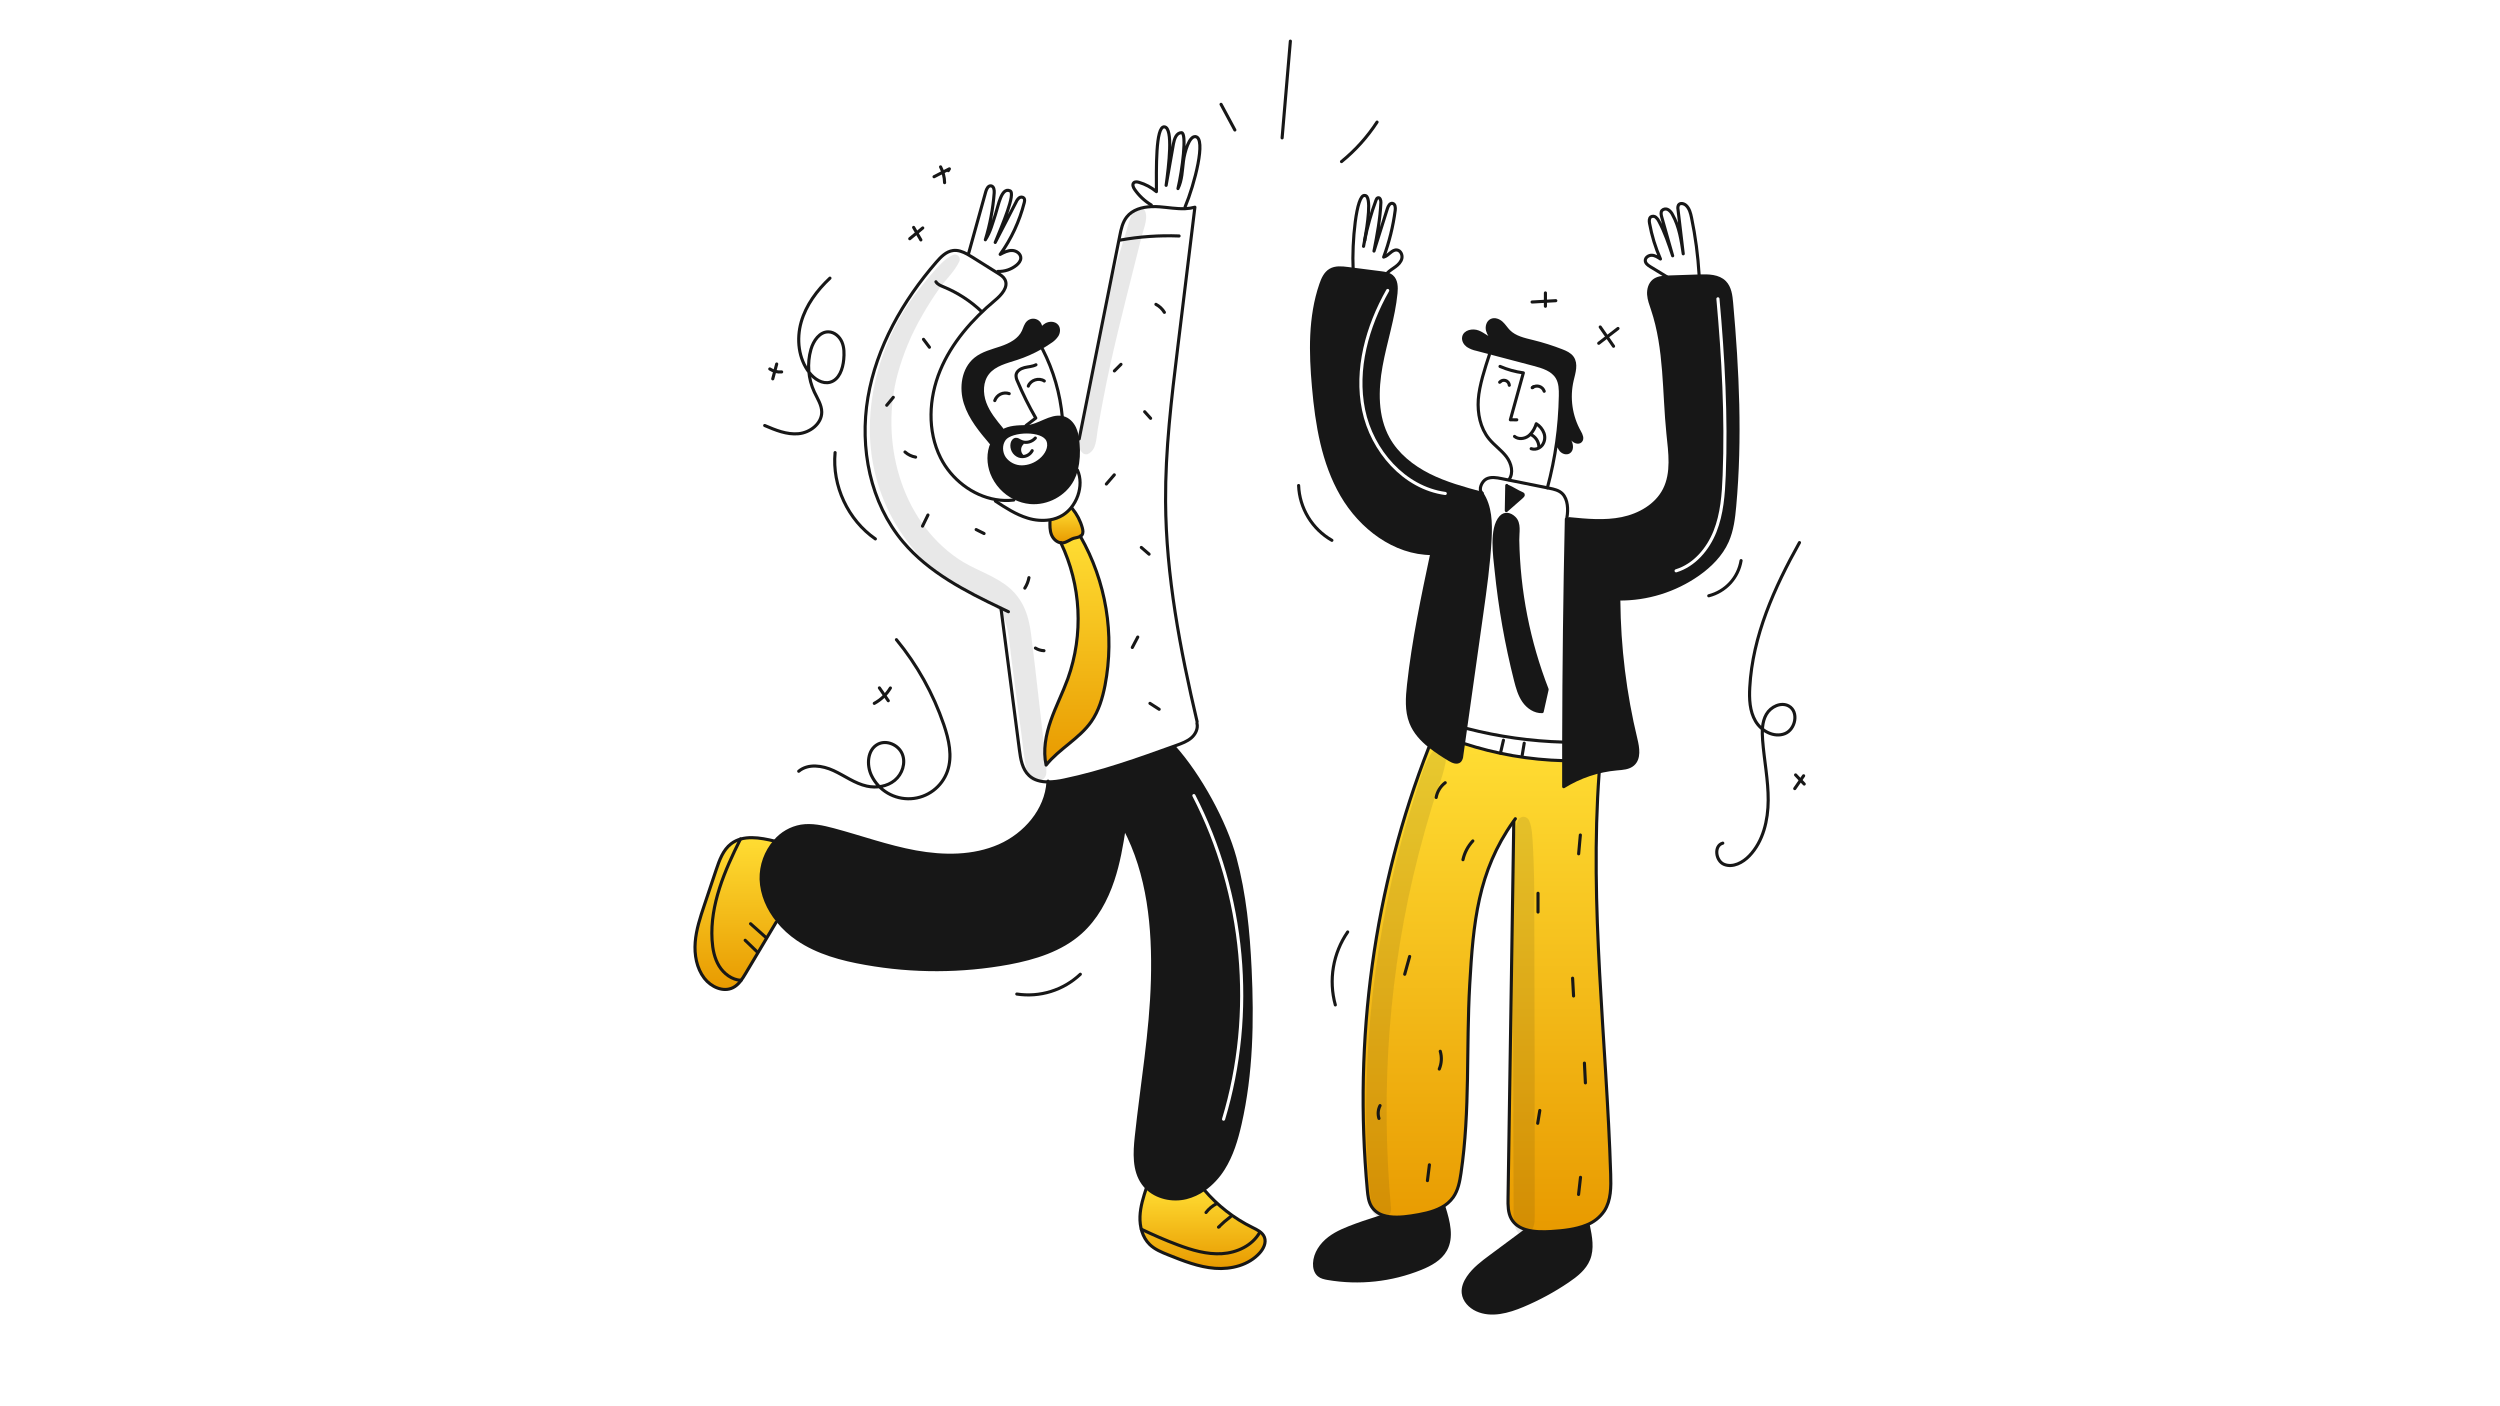 <svg width="2400" height="1350" viewBox="0 0 2400 1350" fill="none" xmlns="http://www.w3.org/2000/svg">
<rect x="0" y="0" width="2400" height="1350" fill="#808080" stroke="none"/>
<g clip-path="url(#clip0_434_2)">
<rect width="2400" height="1350" fill="white"/>
<path d="M1506.35 497.951C1523.26 499.616 1540.48 501.281 1557.11 497.884C1573.75 494.488 1590.06 485.207 1597.77 470.072C1606.03 453.823 1603.1 434.459 1601.25 416.344C1597.15 376.325 1599.18 335.071 1586.38 296.946C1584.84 292.326 1583.05 287.693 1582.72 282.819C1582.38 277.945 1583.76 272.667 1587.52 269.564C1590.97 266.731 1595.66 266.208 1600.19 266.019C1600.66 265.993 1601.13 265.965 1601.58 265.952C1611.44 265.629 1621.31 265.303 1631.18 264.972C1631.26 264.96 1631.34 264.955 1631.42 264.958C1640.02 264.664 1649.73 264.784 1655.77 270.924C1660.76 275.999 1661.69 283.689 1662.32 290.772C1668.12 355.634 1671.19 420.979 1665.29 485.827C1664.24 497.343 1662.85 509.047 1658.16 519.628C1652.37 532.67 1641.88 543.129 1630.23 551.361C1607.92 566.989 1581.29 575.261 1554.05 575.022L1554.04 576.446C1554.41 621.327 1559.91 666.017 1570.45 709.646C1572.46 717.958 1574.1 728.163 1567.67 733.788C1563.6 737.36 1557.72 737.615 1552.34 738.09C1534.17 739.691 1516.64 745.552 1501.16 755.197C1501.15 746.885 1501.15 738.572 1501.16 730.26C1501.15 724.312 1501.15 718.368 1501.17 712.426C1501.32 641.024 1502.17 569.636 1503.73 498.262L1504.29 496.569L1506.35 497.951Z" fill="#171717"/>
<path d="M1609.06 547.984C1626.57 542.649 1639.62 527.248 1646.39 510.244C1653.16 493.24 1654.51 474.61 1655.23 456.317C1657.45 399.803 1654.31 343.199 1649.21 286.87" stroke="white" stroke-width="3" stroke-linecap="round" stroke-linejoin="round"/>
<path d="M1325.81 351.226C1321.56 374.592 1321.15 399.927 1332.59 420.748C1341.22 436.46 1355.94 448.142 1371.96 456.187C1387.93 464.19 1405.29 468.918 1422.52 473.591C1430.9 486.053 1431.24 502.113 1430.47 517.114C1429.22 541.434 1425.81 565.579 1422.41 589.698C1417.26 626.211 1412.11 662.725 1406.96 699.238C1406.27 704.032 1405.6 708.826 1404.93 713.62L1403.24 725.586C1403.18 727.346 1402.54 729.039 1401.43 730.407C1398.91 732.891 1394.71 731.145 1391.68 729.305C1385.04 725.405 1378.64 721.096 1372.54 716.402C1364.74 710.184 1358.07 702.919 1354.45 693.706C1349.96 682.279 1350.89 669.507 1352.23 657.301C1356.89 614.919 1365.71 573.101 1374.57 531.377C1338.67 531.27 1306.23 506.454 1288.19 475.378C1270.08 444.196 1264.17 407.529 1260.98 371.593C1258.04 338.558 1257.24 304.474 1268 273.091C1269.81 267.773 1272.27 262.187 1277.11 259.34C1282.04 256.439 1288.21 257.07 1293.89 257.796L1298.92 258.439C1307.89 259.594 1316.87 260.745 1325.85 261.891C1327.72 262.09 1329.58 262.43 1331.41 262.911C1333.16 263.351 1334.79 264.172 1336.19 265.316C1340.58 269.062 1340.7 275.722 1340.14 281.47C1337.81 305.111 1330.06 327.86 1325.81 351.226Z" fill="#171717"/>
<path d="M1387.44 473.733C1347.96 468.287 1317.06 432.594 1309.04 393.55C1301.01 354.505 1312.57 313.551 1332.18 278.851" stroke="white" stroke-width="3" stroke-linecap="round" stroke-linejoin="round"/>
<path d="M769.051 793.133C779.392 791.482 789.933 793.845 800.059 796.544C826.421 803.567 852.19 812.955 879.021 817.856C905.853 822.756 934.456 822.919 959.42 811.948C984.17 801.07 1004.49 777.582 1006.1 750.658C1011.38 750.573 1016.63 749.943 1021.78 748.778C1057.81 741.243 1092.59 728.821 1127.23 716.32L1127.66 717.514C1151.6 744.372 1176.16 788.863 1185.56 823.59C1194.96 858.318 1198.39 894.387 1200.09 930.324C1202.45 980.092 1201.56 1030.45 1190.48 1079.04C1187.07 1094.06 1182.58 1109.08 1174.35 1122.1C1169.51 1129.86 1163.2 1136.58 1155.76 1141.9C1150.61 1145.53 1144.84 1148.19 1138.73 1149.74C1125.44 1153.02 1110.19 1149.63 1100.67 1140.04C1099.47 1138.84 1098.37 1137.54 1097.38 1136.16C1088.3 1123.52 1089.24 1106.51 1090.91 1091.04C1096.27 1040.99 1105.06 991.193 1106.39 940.874C1107.72 890.555 1102.92 839.123 1079.34 794.659H1079.32C1076.74 811.648 1073.8 828.609 1068.38 844.887C1062.08 863.822 1052.22 881.965 1037.34 895.253C1018.54 912.053 993.378 919.802 968.601 924.475C923.129 932.831 876.525 932.959 831.008 924.851C808.084 920.85 784.986 914.685 765.757 901.593C758.574 896.723 752.141 890.83 746.664 884.101C737.367 872.633 731.221 858.827 730.696 844.177C730.376 830.746 735.095 817.681 743.925 807.556C750.354 799.957 759.245 794.854 769.051 793.133Z" fill="#171717"/>
<path d="M1174.62 1074.4C1205.46 972.362 1195.01 858.486 1146.12 763.763" stroke="white" stroke-width="3" stroke-linecap="round" stroke-linejoin="round"/>
<path d="M1524.83 1176.68C1527.02 1187.38 1529.16 1198.84 1525.02 1208.97C1521.31 1218.03 1513.16 1224.44 1505.04 1229.93C1491.46 1239.12 1477.01 1246.95 1461.89 1253.31C1447.88 1259.2 1431.64 1263.77 1417.8 1257.47C1411.18 1254.45 1405.43 1248.49 1404.72 1241.24C1404.2 1235.92 1406.43 1230.67 1409.44 1226.24C1414.96 1218.1 1423 1212.07 1430.9 1206.2C1442.03 1197.93 1453.17 1189.66 1464.31 1181.38L1464.63 1180.4C1472.22 1182.76 1481.26 1182.76 1489.31 1182.26C1500.53 1181.56 1512.72 1180.3 1522.94 1176.08L1524.83 1176.68Z" fill="#171717"/>
<path d="M1472.55 349.802C1458.46 346.096 1444.38 342.386 1430.29 338.67C1426.12 337.568 1421.93 336.467 1417.75 335.366C1414.63 334.75 1411.65 333.553 1408.97 331.835C1406.42 329.955 1404.55 326.785 1405.14 323.67C1406.19 318.136 1413.8 316.62 1419.05 318.675C1424.3 320.73 1428.53 324.946 1433.9 326.651C1431.49 323.831 1428.99 320.863 1428.06 317.251C1427.14 313.639 1428.29 309.194 1431.65 307.568C1434.86 306.011 1438.79 307.541 1441.44 309.918C1444.08 312.295 1445.95 315.452 1448.45 317.989C1454.49 324.086 1463.46 325.94 1471.79 327.995C1481.12 330.301 1490.29 333.206 1499.25 336.696C1503.06 338.173 1507.02 339.919 1509.4 343.249C1513.75 349.354 1511 357.712 1509.25 365.017C1505.32 381.911 1507.87 399.666 1516.4 414.772C1517.94 417.484 1519.59 421.154 1517.43 423.394C1515.24 425.65 1511.28 423.957 1509.29 421.513C1507.31 419.07 1505.95 415.9 1503.13 414.476C1503.51 418.061 1505.99 421.017 1507.51 424.28C1509.03 427.544 1509.2 432.176 1506.1 434.016C1503.72 435.44 1500.49 434.352 1498.61 432.297C1496.9 430.099 1495.71 427.541 1495.14 424.817L1494.39 424.709C1496.49 409.899 1497.69 394.973 1497.97 380.017C1498.08 373.975 1497.96 367.597 1494.86 362.413C1490.36 354.879 1481.04 352.045 1472.55 349.802Z" fill="#171717"/>
<path d="M1461.23 476.8C1456.19 481.245 1451.13 485.691 1446.07 490.135C1446.22 482.347 1446.36 474.563 1446.5 466.782L1447.4 466.796C1451.95 468.676 1456.49 471.885 1461.05 473.765C1461.53 473.898 1461.96 474.209 1462.23 474.638C1462.58 475.418 1461.88 476.236 1461.23 476.8Z" fill="#171717"/>
<path d="M1436.29 547.289C1434.96 534.344 1430.87 507.257 1440.7 496.473C1444.57 492.244 1449.75 493.398 1453.7 497.213C1459.14 502.449 1456.89 511.178 1457.01 518.376C1457.85 567.498 1467.4 616.081 1485.22 661.865C1483.63 668.956 1482.05 676.046 1480.47 683.136C1473.36 683.405 1466.75 678.835 1462.7 672.984C1458.64 667.133 1456.72 660.093 1454.96 653.19C1446.14 618.397 1439.9 583 1436.29 547.289Z" fill="#171717"/>
<path d="M1312.64 1142.47C1299.33 998.261 1318.85 852.348 1371.68 717.514L1372.54 716.405C1378.64 721.1 1385.04 725.409 1391.68 729.31C1394.7 731.149 1398.91 732.894 1401.43 730.41C1402.54 729.043 1403.18 727.351 1403.24 725.588L1404.93 713.623C1436.02 723.839 1468.44 729.444 1501.16 730.261C1501.15 738.575 1501.15 746.888 1501.16 755.199C1511.63 748.668 1523.08 743.853 1535.07 740.938L1535.23 741.556C1525.71 869.949 1542.24 998.693 1546.27 1127.38C1546.64 1139.44 1546.7 1152.32 1540.16 1162.45C1535.96 1168.65 1529.95 1173.41 1522.95 1176.08C1512.73 1180.29 1500.53 1181.56 1489.32 1182.25C1481.26 1182.76 1472.22 1182.77 1464.64 1180.4C1458.88 1178.62 1453.95 1175.46 1450.93 1170.13C1447.61 1164.26 1447.62 1157.17 1447.74 1150.43C1449.56 1029.96 1451.4 909.485 1453.24 789.005L1452.8 788.695C1418.77 836.556 1414.32 885.896 1410.95 945.117C1407.5 1005.47 1411.41 1066.35 1402.57 1126.15C1401.38 1134.24 1399.83 1142.6 1395.13 1149.3C1392.15 1153.45 1388.24 1156.84 1383.71 1159.2C1375.13 1163.86 1364.56 1165.78 1354.7 1167.29C1345.95 1168.62 1335.82 1169.37 1327.75 1166.65C1323.21 1165.28 1319.31 1162.34 1316.72 1158.37C1313.78 1153.69 1313.15 1147.96 1312.64 1142.47Z" fill="url(#paint0_linear_434_2)"/>
<path d="M1386.41 1159.52C1390.49 1172.73 1394.44 1187.7 1387.75 1199.83C1382.86 1208.71 1373.29 1213.9 1363.89 1217.72C1335.61 1229.12 1304.72 1232.44 1274.67 1227.29C1271.64 1226.75 1268.46 1226.08 1266.09 1224.1C1262.9 1221.45 1261.83 1216.98 1261.99 1212.84C1262.37 1203.2 1268.45 1194.51 1276.12 1188.67C1283.79 1182.83 1292.99 1179.38 1302.02 1176.01C1311.02 1172.65 1318.69 1170.64 1327.69 1167.28L1327.76 1166.65C1335.83 1169.36 1345.96 1168.61 1354.71 1167.28C1364.56 1165.78 1375.14 1163.86 1383.72 1159.2L1386.41 1159.52Z" fill="#171717"/>
<path d="M1213.87 1187.82C1215.81 1193.01 1212.93 1198.8 1209.24 1202.9C1198.78 1214.53 1181.99 1218.75 1166.4 1217.57C1150.81 1216.39 1136.02 1210.51 1121.52 1204.69C1115.15 1202.14 1108.6 1199.48 1103.7 1194.69C1096.68 1187.86 1094 1177.52 1094.38 1167.73C1094.76 1158.25 1097.67 1149.07 1100.65 1140.04C1110.17 1149.63 1125.41 1153.02 1138.71 1149.74C1144.82 1148.19 1150.59 1145.53 1155.74 1141.9L1155.91 1142.14C1168.75 1157.28 1184.57 1169.62 1202.38 1178.38C1206.94 1180.63 1212.07 1183.06 1213.87 1187.82Z" fill="url(#paint1_linear_434_2)"/>
<path d="M1018.45 521.117C1014.51 520.632 1011.05 517.329 1009.5 513.556C1007.72 509.231 1007.85 504.399 1007.99 499.71L1007.89 499.065C1012.32 498.388 1016.57 496.821 1020.39 494.46C1023.35 492.57 1025.99 490.217 1028.2 487.49L1029.36 488.184C1033.88 493.644 1037.19 500.009 1039.05 506.85C1039.66 509.092 1040.03 511.672 1038.68 513.552C1038.27 514.099 1037.75 514.555 1037.16 514.894C1035.39 515.915 1033 516.076 1030.94 516.707C1027.21 517.835 1024.07 520.803 1020.19 521.147C1019.61 521.204 1019.03 521.193 1018.45 521.117Z" fill="url(#paint2_linear_434_2)"/>
<path d="M1025.18 651.39C1032.68 630.299 1035.94 607.937 1034.79 585.583C1033.63 563.229 1028.08 541.323 1018.45 521.117C1019.03 521.196 1019.61 521.21 1020.18 521.157C1024.07 520.807 1027.21 517.839 1030.94 516.717C1032.99 516.085 1035.38 515.925 1037.16 514.903C1061.85 558.245 1070.24 608.98 1060.82 657.963C1058.42 670.183 1054.8 682.416 1047.69 692.637C1036.18 709.194 1016.83 718.722 1004.26 734.481C1001.15 720.301 1003.99 705.433 1008.77 691.724C1013.55 678.014 1020.24 665.048 1025.18 651.39Z" fill="url(#paint3_linear_434_2)"/>
<path d="M974.205 478.183C964.107 473.23 956.227 464.68 952.115 454.211C948.664 445.16 948.395 434.672 952.276 425.89C952.865 424.538 953.558 423.231 954.345 421.982C956.343 418.673 959.101 415.888 962.392 413.857C968.933 409.91 976.829 409.761 985.437 409.574C997.12 409.296 1008.35 398.441 1019.87 400.858C1020.08 400.898 1020.28 400.938 1020.5 400.996C1025.48 402.245 1029.4 406.301 1031.6 410.934C1033.11 414.301 1034.07 417.886 1034.46 421.556C1034.65 422.994 1034.79 424.444 1034.9 425.88C1035.75 434.296 1035.2 442.796 1033.28 451.032C1032.43 454.3 1031.22 457.462 1029.67 460.46C1022.11 474.91 1005.29 483.84 989.046 482.402C983.88 481.922 978.849 480.492 974.205 478.183ZM998.942 441.454C1004.42 436.956 1008.65 429.476 1005.99 422.909C1001.41 411.602 970.835 412.664 964.242 421.522C960.357 426.744 960.634 434.439 964.296 439.812C966.22 442.444 968.744 444.581 971.658 446.044C974.571 447.508 977.792 448.257 981.054 448.231C987.621 448.112 993.942 445.717 998.942 441.454Z" fill="#171717"/>
<path d="M978.123 437.762C975.785 436.827 973.854 435.091 972.675 432.867C971.494 430.642 971.141 428.069 971.678 425.609C972.107 423.85 973.275 422.036 975.063 421.795C976.66 421.58 978.097 422.655 979.521 423.393C980.124 423.714 980.758 423.971 981.415 424.159L981.36 425.609C980.547 426.39 979.898 427.327 979.451 428.363C979.004 429.4 978.769 430.514 978.759 431.643C978.749 432.771 978.964 433.89 979.393 434.935C979.822 435.978 980.454 436.926 981.254 437.722L981.226 438.326C980.167 438.312 979.12 438.122 978.123 437.762Z" fill="#171717"/>
<path d="M998.55 317.251C1000.02 315.006 1001.96 313.108 1004.24 311.691C1007.6 309.783 1012.43 309.865 1014.78 312.926C1016.69 315.411 1016.38 319.063 1014.82 321.776C1013.09 324.394 1010.8 326.596 1008.11 328.222C1005.05 330.342 1001.9 332.316 998.656 334.144C991.516 338.175 983.994 341.491 976.202 344.041C966.13 347.345 954.834 349.843 948.27 358.182C942.039 366.091 941.918 377.506 945.409 386.947C948.9 396.387 955.441 404.351 961.873 412.099L962.384 413.858C959.094 415.888 956.336 418.674 954.336 421.984C953.55 423.232 952.859 424.538 952.268 425.891L951.556 425.581C941.578 413.845 931.372 401.691 926.739 387.009C922.106 372.326 924.402 354.322 936.34 344.6C943.364 338.879 952.537 336.784 961.117 333.857C969.697 330.929 978.575 326.403 982.376 318.178C983.839 315.009 984.578 311.249 987.305 309.047C988.534 308.034 990.064 307.458 991.656 307.411C993.247 307.364 994.81 307.847 996.096 308.784C997.383 309.721 998.323 311.06 998.765 312.59C999.208 314.119 999.13 315.753 998.543 317.233C997.85 318.204 997.188 319.206 996.543 320.201C997.458 319.41 998.151 318.393 998.55 317.251Z" fill="#171717"/>
<path d="M743.925 807.556C735.094 817.681 730.376 830.746 730.696 844.177C731.221 858.827 737.371 872.633 746.663 884.1L745.012 885.457C735.278 901.799 725.536 918.147 715.79 934.5C712.621 939.804 709.183 945.378 703.677 948.143C694.305 952.87 682.526 947.405 676.134 939.093C668.722 929.423 666.452 916.586 667.406 904.433C668.359 892.28 672.262 880.583 676.134 869.034C679.922 857.712 683.715 846.387 687.512 835.058C690.614 825.792 694.119 815.949 701.88 810C713.44 801.164 729.757 804.092 743.925 807.556Z" fill="url(#paint4_linear_434_2)"/>
<path d="M985.069 408.447C988.172 406.083 991.265 403.715 994.349 401.343C987.725 389.894 981.835 378.035 976.717 365.837C975.794 364.042 975.346 362.04 975.414 360.022C975.87 356.248 979.765 353.845 983.461 352.918C987.158 351.991 991.129 351.947 994.513 350.192" stroke="#171717" stroke-width="3" stroke-linecap="round" stroke-linejoin="round"/>
<path d="M968.832 377.91C967.486 377.43 966.057 377.223 964.629 377.298C963.201 377.374 961.802 377.732 960.515 378.351C959.226 378.97 958.073 379.838 957.122 380.905C956.171 381.974 955.441 383.218 954.973 384.57" stroke="#171717" stroke-width="3" stroke-linecap="round" stroke-linejoin="round"/>
<path d="M987.176 370.671C989.283 364.844 997.408 362.238 1002.51 365.757" stroke="#171717" stroke-width="3" stroke-linecap="round" stroke-linejoin="round"/>
<path d="M1000.87 335.272C1011.36 355.713 1017.8 377.981 1019.86 400.859C1019.87 400.894 1019.88 400.931 1019.88 400.967" stroke="#171717" stroke-width="3" stroke-linecap="round" stroke-linejoin="round"/>
<path d="M962.386 413.858C959.097 415.888 956.337 418.673 954.339 421.984C953.552 423.231 952.86 424.538 952.27 425.891C948.385 434.674 948.663 445.162 952.109 454.213C956.223 464.678 964.101 473.23 974.2 478.183C978.839 480.488 983.865 481.918 989.025 482.4C1005.27 483.837 1022.09 474.907 1029.65 460.458C1031.2 457.458 1032.41 454.296 1033.26 451.03C1035.18 442.792 1035.73 434.292 1034.88 425.877C1034.77 424.441 1034.63 422.991 1034.44 421.554C1034.05 417.882 1033.09 414.297 1031.58 410.931C1029.39 406.298 1025.47 402.242 1020.48 400.994C1020.26 400.939 1020.06 400.899 1019.85 400.855C1008.33 398.438 997.092 409.288 985.416 409.571C976.823 409.763 968.927 409.911 962.386 413.858Z" stroke="#171717" stroke-width="3" stroke-linecap="round" stroke-linejoin="round"/>
<path d="M993.913 420.532C992.39 422.263 990.406 423.524 988.191 424.166C985.977 424.809 983.625 424.806 981.412 424.159C980.756 423.972 980.121 423.715 979.518 423.393C978.094 422.655 976.657 421.58 975.06 421.795C973.273 422.037 972.104 423.85 971.676 425.609C971.139 428.071 971.491 430.642 972.672 432.867C973.851 435.093 975.783 436.827 978.121 437.762C979.117 438.122 980.166 438.312 981.223 438.326C983.203 438.369 985.157 437.86 986.863 436.856C988.571 435.853 989.966 434.395 990.893 432.645" stroke="#171717" stroke-width="3" stroke-linecap="round" stroke-linejoin="round"/>
<path d="M981.254 437.722C980.455 436.927 979.822 435.98 979.393 434.935C978.964 433.891 978.749 432.772 978.759 431.644C978.769 430.516 979.005 429.4 979.451 428.364C979.898 427.328 980.548 426.392 981.361 425.609" stroke="#171717" stroke-width="3" stroke-linecap="round" stroke-linejoin="round"/>
<path d="M964.242 421.527C960.357 426.75 960.634 434.445 964.296 439.817C966.22 442.448 968.744 444.585 971.658 446.049C974.571 447.512 977.792 448.263 981.054 448.237C987.621 448.115 993.944 445.718 998.942 441.455C1004.42 436.956 1008.65 429.476 1005.99 422.909C1001.41 411.603 970.835 412.664 964.242 421.527Z" stroke="#171717" stroke-width="3" stroke-linecap="round" stroke-linejoin="round"/>
<path d="M998.55 317.251C999.137 315.771 999.215 314.137 998.772 312.607C998.33 311.078 997.39 309.739 996.104 308.801C994.817 307.865 993.254 307.382 991.663 307.429C990.071 307.476 988.541 308.052 987.312 309.065C984.585 311.267 983.843 315.031 982.383 318.196C978.581 326.414 969.692 330.94 961.124 333.875C952.556 336.809 943.364 338.897 936.347 344.618C924.415 354.34 922.1 372.335 926.746 387.027C931.391 401.719 941.592 413.857 951.563 425.6" stroke="#171717" stroke-width="3" stroke-linecap="round" stroke-linejoin="round"/>
<path d="M998.55 317.251C997.857 318.222 997.195 319.224 996.55 320.219C997.467 319.423 998.156 318.399 998.55 317.251Z" stroke="#171717" stroke-width="3" stroke-linecap="round" stroke-linejoin="round"/>
<path d="M961.876 412.099C955.444 404.351 948.89 396.401 945.412 386.947C941.933 377.492 942.042 366.093 948.273 358.182C954.84 349.843 966.133 347.345 976.205 344.041C983.997 341.489 991.519 338.175 998.659 334.144C1001.9 332.318 1005.05 330.344 1008.11 328.222C1010.8 326.595 1013.09 324.394 1014.83 321.776C1016.39 319.063 1016.69 315.411 1014.79 312.926C1012.44 309.865 1007.6 309.784 1004.24 311.691C1001.96 313.108 1000.02 315.005 998.553 317.251" stroke="#171717" stroke-width="3" stroke-linecap="round" stroke-linejoin="round"/>
<path d="M1036.02 421.338C1049 356.409 1061.98 291.474 1074.95 226.533C1076.22 220.115 1077.63 213.427 1081.69 208.284C1087.18 201.328 1096.21 198.763 1105.3 198.373C1107.89 198.274 1110.48 198.324 1113.06 198.521C1121.28 199.139 1129.63 200.683 1137.78 200.325C1140.93 200.217 1144.06 199.744 1147.1 198.914C1141.64 243.661 1136.17 288.397 1130.69 333.124C1124.67 382.38 1118.65 431.786 1118.95 481.392C1119.38 552.71 1132.92 623.31 1149.21 692.765" stroke="#171717" stroke-width="3" stroke-linecap="round" stroke-linejoin="round"/>
<path d="M973.251 480.019C967.455 480.733 961.586 480.584 955.833 479.576C933.554 475.802 913.237 460.024 902.97 439.518C890.051 413.748 891.555 382.31 902.553 355.667C913.552 329.024 933.217 306.719 955.316 288.214C961.399 283.124 968.382 275.496 964.769 268.432C963.359 265.693 960.633 263.934 958.028 262.309C957.759 262.134 957.473 261.959 957.208 261.798C949.219 256.789 941.234 251.785 933.252 246.784C931.68 245.805 930.069 244.811 928.404 243.911C924.159 241.602 919.635 239.895 914.945 240.514C908.298 241.387 903.208 246.651 898.817 251.713C866.668 288.831 841.421 333.146 833.203 381.572C824.985 429.997 835.339 482.691 866.99 520.252C891.688 549.541 926.749 567.535 961.462 584.094C963.682 585.155 965.882 586.201 968.084 587.249" stroke="#171717" stroke-width="3" stroke-linecap="round" stroke-linejoin="round"/>
<path d="M957.969 260.568C964.415 260.799 970.729 258.696 975.748 254.644C977.911 252.885 979.91 250.522 979.965 247.729C980.045 243.647 975.748 240.571 971.666 240.45C967.584 240.329 963.77 242.29 960.17 244.196C970.883 229.248 978.713 212.431 983.256 194.61C983.632 193.106 983.94 191.347 982.946 190.151C982.35 189.584 981.57 189.25 980.748 189.206C979.927 189.161 979.115 189.411 978.461 189.909C977.177 190.955 976.173 192.303 975.533 193.83C968.82 206.803 962.11 219.771 955.403 232.734C961.848 216.757 975.533 185.229 969.494 183.163C961.308 179.625 958.533 197.062 955.743 205.502C952.953 213.942 950.828 222.758 945.94 230.184C950.414 215.556 953.259 200.48 954.428 185.229C954.643 182.516 954.15 178.917 951.46 178.448C948.769 177.979 947.095 181.268 946.357 183.914C940.807 203.883 935.257 223.856 929.707 243.833" stroke="#171717" stroke-width="3" stroke-linecap="round" stroke-linejoin="round"/>
<path d="M1105.23 196.806C1098.87 192.989 1093.41 187.857 1089.2 181.752C1087.89 179.872 1086.79 177.133 1088.4 175.494C1089.64 174.246 1091.72 174.541 1093.41 175.038C1099.54 176.836 1105.24 179.876 1110.15 183.968C1110.15 162.975 1109.18 120.847 1117.85 121.793C1126.53 122.739 1122.02 159.165 1119.48 177.925C1121.83 164.564 1124.18 151.21 1126.53 137.867C1127.35 133.194 1129.5 127.338 1134.24 127.379C1139.6 127.424 1135.01 163.473 1130.85 181.04C1134.88 172.971 1134.95 163.61 1136.1 154.667C1137.26 145.723 1141.68 130.446 1147.65 131.165C1158.33 132.45 1146.67 177.312 1137.7 198.578" stroke="#171717" stroke-width="3" stroke-linecap="round" stroke-linejoin="round"/>
<path d="M955.578 481.044C965.354 487.463 975.306 493.963 986.492 497.36C993.403 499.535 1000.72 500.118 1007.88 499.065C1012.32 498.388 1016.57 496.821 1020.39 494.46C1023.35 492.57 1025.99 490.217 1028.2 487.491C1031.06 483.958 1033.28 479.954 1034.76 475.659C1037.49 467.789 1037.81 458.833 1034.31 451.259" stroke="#171717" stroke-width="3" stroke-linecap="round" stroke-linejoin="round"/>
<path d="M1007.99 499.71C1007.85 504.397 1007.72 509.231 1009.5 513.556C1011.05 517.329 1014.51 520.632 1018.45 521.116C1019.03 521.196 1019.61 521.209 1020.19 521.157C1024.07 520.807 1027.21 517.839 1030.94 516.717C1033 516.085 1035.38 515.924 1037.16 514.903C1037.75 514.565 1038.27 514.107 1038.68 513.561C1040.03 511.681 1039.66 509.102 1039.05 506.86C1037.19 500.018 1033.88 493.654 1029.36 488.194" stroke="#171717" stroke-width="3" stroke-linecap="round" stroke-linejoin="round"/>
<path d="M961.057 584.944C966.912 629.891 972.768 674.846 978.623 719.809C979.777 728.713 981.308 738.382 987.889 744.519C992.803 749.084 999.29 750.616 1006.1 750.656C1011.37 750.573 1016.63 749.943 1021.78 748.776C1057.81 741.242 1092.59 728.82 1127.23 716.318C1128.03 716.023 1128.82 715.741 1129.63 715.446C1134.58 713.659 1139.68 711.792 1143.68 708.342C1147.68 704.891 1150.36 699.424 1149.08 694.308" stroke="#171717" stroke-width="3" stroke-linecap="round" stroke-linejoin="round"/>
<path d="M1006.14 749.888L1006.1 750.654C1004.49 777.578 984.169 801.066 959.419 811.944C934.455 822.915 905.851 822.754 879.02 817.852C852.188 812.95 826.418 803.56 800.057 796.54C789.929 793.841 779.391 791.478 769.049 793.129C759.245 794.85 750.354 799.954 743.925 807.552C735.095 817.678 730.376 830.741 730.696 844.172C731.221 858.823 737.371 872.629 746.664 884.096C752.134 890.827 758.559 896.723 765.733 901.596C784.963 914.688 808.06 920.853 830.985 924.854C876.502 932.961 923.105 932.834 968.578 924.478C993.354 919.805 1018.52 912.056 1037.32 895.256C1052.2 881.962 1062.06 863.819 1068.35 844.89C1073.78 828.614 1076.72 811.654 1079.3 794.662C1079.73 791.909 1080.13 789.157 1080.55 786.404" stroke="#171717" stroke-width="3" stroke-linecap="round" stroke-linejoin="round"/>
<path d="M1079.31 794.664C1102.9 839.127 1107.7 890.561 1106.37 940.878C1105.04 991.196 1096.24 1040.99 1090.89 1091.04C1089.22 1106.51 1088.28 1123.53 1097.36 1136.16C1098.34 1137.55 1099.45 1138.85 1100.65 1140.05C1110.17 1149.64 1125.41 1153.02 1138.71 1149.74C1144.81 1148.19 1150.59 1145.54 1155.73 1141.9C1163.17 1136.59 1169.49 1129.86 1174.33 1122.11C1182.56 1109.08 1187.04 1094.07 1190.45 1079.04C1201.53 1030.45 1202.43 980.096 1200.07 930.328C1198.36 894.392 1194.94 858.316 1185.54 823.594C1176.14 788.872 1151.58 744.376 1127.63 717.519" stroke="#171717" stroke-width="3" stroke-linecap="round" stroke-linejoin="round"/>
<path d="M744.421 807.677L743.925 807.556C729.757 804.088 713.44 801.164 701.883 810C694.122 815.949 690.617 825.792 687.514 835.058C683.714 846.377 679.922 857.703 676.137 869.034C672.271 880.583 668.368 892.28 667.409 904.433C666.45 916.586 668.725 929.423 676.137 939.093C682.529 947.405 694.313 952.871 703.68 948.143C709.186 945.378 712.624 939.804 715.793 934.5C725.531 918.144 735.271 901.797 745.015 885.457" stroke="#171717" stroke-width="3" stroke-linecap="round" stroke-linejoin="round"/>
<path d="M1100.93 1139.21C1100.84 1139.49 1100.75 1139.77 1100.66 1140.04C1097.68 1149.06 1094.76 1158.25 1094.39 1167.73C1094.01 1177.52 1096.68 1187.86 1103.7 1194.69C1108.61 1199.48 1115.16 1202.14 1121.53 1204.69C1136.03 1210.51 1150.83 1216.37 1166.4 1217.57C1181.98 1218.77 1198.78 1214.53 1209.24 1202.9C1212.94 1198.8 1215.82 1193.01 1213.88 1187.82C1212.07 1183.07 1206.95 1180.63 1202.38 1178.39C1184.57 1169.62 1168.75 1157.28 1155.91 1142.13" stroke="#171717" stroke-width="3" stroke-linecap="round" stroke-linejoin="round"/>
<path d="M1440.02 351.764C1447.17 354.837 1454.7 356.92 1462.41 357.953C1458.25 372.967 1454.1 387.982 1449.95 402.994C1452.01 403.008 1454.05 403.008 1456.1 403.022" stroke="#171717" stroke-width="3" stroke-linecap="round" stroke-linejoin="round"/>
<path d="M1448.93 369.839C1448.84 368.804 1448.45 367.817 1447.8 367.005C1447.15 366.195 1446.27 365.596 1445.28 365.286C1444.28 364.977 1443.22 364.97 1442.22 365.267C1441.23 365.562 1440.34 366.149 1439.68 366.951C1440.1 366.656 1440.51 366.346 1440.94 366.038" stroke="#171717" stroke-width="3" stroke-linecap="round" stroke-linejoin="round"/>
<path d="M1471.43 371.854C1471.69 371.651 1471.96 371.464 1472.22 371.262" stroke="#171717" stroke-width="3" stroke-linecap="round" stroke-linejoin="round"/>
<path d="M1482.44 375.6C1482.08 374.531 1481.48 373.559 1480.69 372.759C1479.89 371.96 1478.93 371.357 1477.86 370.993C1476.8 370.631 1475.66 370.52 1474.54 370.668C1473.43 370.818 1472.36 371.223 1471.43 371.853C1471.25 371.974 1471.08 372.095 1470.92 372.229" stroke="#171717" stroke-width="3" stroke-linecap="round" stroke-linejoin="round"/>
<path d="M1453.95 418.969C1457.61 422.021 1463.34 421.412 1467.19 418.619C1467.91 418.1 1468.57 417.522 1469.18 416.888C1471.79 413.992 1473.71 410.544 1474.81 406.803C1478.26 408.897 1480.89 412.11 1482.26 415.908C1482.92 417.801 1483.12 419.825 1482.83 421.81C1482.54 423.795 1481.78 425.68 1480.61 427.309C1479.79 428.366 1478.78 429.252 1477.62 429.915C1476.47 430.591 1475.19 431.015 1473.86 431.158C1472.54 431.302 1471.2 431.162 1469.93 430.747" stroke="#171717" stroke-width="3" stroke-linecap="round" stroke-linejoin="round"/>
<path d="M1477.37 429.074C1477.29 426.503 1476.49 424.007 1475.06 421.87C1473.63 419.733 1471.62 418.042 1469.27 416.987" stroke="#171717" stroke-width="3" stroke-linecap="round" stroke-linejoin="round"/>
<path d="M1448.56 460.483C1453.36 454.131 1450.95 444.732 1446.13 438.406C1441.3 432.081 1434.52 427.489 1429.49 421.325C1421.02 410.971 1418.27 396.884 1419.16 383.55C1420.05 370.216 1425.61 353.321 1429.78 340.617" stroke="#171717" stroke-width="3" stroke-linecap="round" stroke-linejoin="round"/>
<path d="M1485.49 468.3C1493.21 439.487 1497.4 409.842 1497.97 380.017C1498.08 373.975 1497.96 367.597 1494.86 362.413C1490.36 354.879 1481.04 352.045 1472.55 349.802C1458.46 346.096 1444.38 342.386 1430.29 338.67C1426.12 337.568 1421.93 336.467 1417.75 335.366C1414.63 334.75 1411.65 333.553 1408.97 331.835C1406.42 329.955 1404.55 326.785 1405.14 323.67C1406.19 318.136 1413.8 316.62 1419.05 318.675C1424.3 320.73 1428.53 324.946 1433.9 326.651C1431.49 323.831 1428.99 320.863 1428.06 317.251C1427.14 313.639 1428.29 309.194 1431.65 307.568C1434.86 306.011 1438.79 307.541 1441.44 309.918C1444.08 312.295 1445.95 315.452 1448.45 317.989C1454.49 324.086 1463.46 325.94 1471.79 327.995C1481.12 330.301 1490.29 333.206 1499.25 336.696C1503.06 338.173 1507.02 339.919 1509.4 343.249C1513.75 349.354 1511 357.712 1509.25 365.017C1505.32 381.911 1507.87 399.666 1516.4 414.772C1517.94 417.484 1519.59 421.154 1517.43 423.394C1515.24 425.65 1511.28 423.957 1509.29 421.513C1507.31 419.07 1505.95 415.9 1503.13 414.476C1503.51 418.061 1505.99 421.017 1507.51 424.28C1509.03 427.544 1509.2 432.176 1506.1 434.016C1503.72 435.44 1500.49 434.352 1498.61 432.297C1496.9 430.099 1495.71 427.541 1495.14 424.817" stroke="#171717" stroke-width="3" stroke-linecap="round" stroke-linejoin="round"/>
<path d="M1422.75 473.645L1422.6 473.604C1422.57 473.592 1422.55 473.588 1422.52 473.59C1405.29 468.917 1387.92 464.19 1371.96 456.187C1355.94 448.14 1341.22 436.46 1332.58 420.748C1321.14 399.935 1321.56 374.592 1325.8 351.225C1330.05 327.859 1337.81 305.11 1340.13 281.476C1340.69 275.729 1340.57 269.067 1336.18 265.321C1334.78 264.178 1333.15 263.356 1331.4 262.917C1329.58 262.435 1327.72 262.095 1325.84 261.897C1316.87 260.755 1307.89 259.605 1298.92 258.445L1293.88 257.801C1288.2 257.075 1282.04 256.444 1277.11 259.345C1272.26 262.192 1269.8 267.778 1267.99 273.097C1257.23 304.479 1258.04 338.563 1260.98 371.598C1264.16 407.52 1270.07 444.195 1288.19 475.383C1306.22 506.463 1338.67 531.276 1374.56 531.383H1374.97" stroke="#171717" stroke-width="3" stroke-linecap="round" stroke-linejoin="round"/>
<path d="M1506.36 497.951C1523.26 499.616 1540.48 501.281 1557.12 497.884C1573.76 494.488 1590.06 485.207 1597.77 470.072C1606.03 453.823 1603.1 434.459 1601.25 416.344C1597.15 376.325 1599.18 335.071 1586.38 296.946C1584.84 292.326 1583.05 287.693 1582.72 282.819C1582.38 277.945 1583.77 272.667 1587.53 269.564C1590.98 266.731 1595.66 266.208 1600.19 266.019C1600.66 265.993 1601.13 265.965 1601.59 265.952C1611.44 265.629 1621.31 265.303 1631.18 264.972C1631.26 264.96 1631.34 264.955 1631.43 264.958C1640.03 264.664 1649.73 264.784 1655.77 270.924C1660.77 275.999 1661.69 283.689 1662.32 290.772C1668.13 355.634 1671.19 420.979 1665.29 485.827C1664.25 497.343 1662.85 509.047 1658.16 519.628C1652.37 532.67 1641.89 543.129 1630.23 551.361C1607.92 566.989 1581.29 575.261 1554.06 575.022C1551.56 574.996 1549.07 574.897 1546.6 574.727" stroke="#171717" stroke-width="3" stroke-linecap="round" stroke-linejoin="round"/>
<path d="M1374.86 529.969C1374.77 530.438 1374.66 530.908 1374.56 531.378C1365.71 573.102 1356.89 614.92 1352.22 657.302C1350.88 669.512 1349.95 682.277 1354.44 693.708C1358.07 702.921 1364.73 710.185 1372.53 716.403C1378.64 721.098 1385.04 725.408 1391.68 729.307C1394.7 731.147 1398.91 732.892 1401.43 730.408C1402.54 729.042 1403.17 727.347 1403.23 725.587L1404.93 713.621C1405.6 708.827 1406.27 704.033 1406.95 699.239C1412.11 662.726 1417.26 626.213 1422.41 589.699C1425.81 565.58 1429.22 541.435 1430.47 517.115C1431.23 502.115 1430.9 486.054 1422.52 473.592" stroke="#171717" stroke-width="3" stroke-linecap="round" stroke-linejoin="round"/>
<path d="M1503.72 498.26C1502.18 569.635 1501.33 641.023 1501.17 712.425C1501.16 718.375 1501.15 724.319 1501.16 730.259C1501.14 738.571 1501.14 746.884 1501.16 755.196C1516.63 745.55 1534.17 739.688 1552.33 738.088C1557.72 737.618 1563.6 737.363 1567.67 733.787C1574.1 728.159 1572.46 717.954 1570.45 709.644C1559.91 666.016 1554.41 621.325 1554.04 576.444" stroke="#171717" stroke-width="3" stroke-linecap="round" stroke-linejoin="round"/>
<path d="M1422.7 473.228C1418.93 470.072 1422.56 461.974 1426.96 459.77C1431.37 457.565 1436.62 458.495 1441.45 459.474C1443.79 459.944 1446.14 460.415 1448.47 460.884C1460.82 463.356 1473.15 465.836 1485.49 468.324C1486.06 468.444 1486.64 468.552 1487.22 468.673C1491.81 469.586 1496.7 470.674 1499.97 474.032C1505.17 479.336 1505.57 489.246 1504.29 496.565" stroke="#171717" stroke-width="3" stroke-linecap="round" stroke-linejoin="round"/>
<path d="M1371.68 717.514C1318.85 852.354 1299.33 998.261 1312.64 1142.47C1313.15 1147.97 1313.78 1153.69 1316.72 1158.36C1319.31 1162.33 1323.21 1165.27 1327.75 1166.65C1335.82 1169.36 1345.95 1168.61 1354.7 1167.28C1364.55 1165.77 1375.13 1163.85 1383.71 1159.19C1388.24 1156.83 1392.15 1153.44 1395.12 1149.3C1399.82 1142.6 1401.37 1134.23 1402.56 1126.14C1411.4 1066.34 1407.49 1005.46 1410.94 945.109C1414.31 885.888 1418.76 836.549 1452.79 788.688C1453.42 787.789 1454.08 786.876 1454.73 785.975" stroke="#171717" stroke-width="3" stroke-linecap="round" stroke-linejoin="round"/>
<path d="M1453.23 788.997C1451.39 909.468 1449.55 1029.94 1447.72 1150.42C1447.62 1157.17 1447.6 1164.26 1450.92 1170.13C1453.94 1175.46 1458.86 1178.61 1464.63 1180.39C1472.21 1182.75 1481.25 1182.75 1489.31 1182.25C1500.52 1181.55 1512.71 1180.29 1522.94 1176.07C1529.94 1173.41 1535.95 1168.65 1540.15 1162.44C1546.69 1152.31 1546.64 1139.43 1546.26 1127.38C1542.23 998.686 1525.7 869.942 1535.22 741.549" stroke="#171717" stroke-width="3" stroke-linecap="round" stroke-linejoin="round"/>
<path d="M1408.66 699.48C1438.79 707.219 1469.69 711.562 1500.79 712.425" stroke="#171717" stroke-width="3" stroke-linecap="round" stroke-linejoin="round"/>
<path d="M1404.82 713.593C1404.85 713.609 1404.89 713.617 1404.92 713.62C1436.02 723.836 1468.44 729.441 1501.16 730.259C1501.25 730.27 1501.35 730.275 1501.45 730.272" stroke="#171717" stroke-width="3" stroke-linecap="round" stroke-linejoin="round"/>
<path d="M1446.52 466.058C1446.52 466.299 1446.5 466.54 1446.5 466.782C1446.36 474.557 1446.21 482.341 1446.08 490.135C1451.13 485.695 1456.18 481.249 1461.24 476.8C1461.88 476.236 1462.58 475.412 1462.23 474.638C1461.96 474.209 1461.54 473.898 1461.05 473.765C1456.5 471.885 1451.96 468.676 1447.41 466.796" stroke="#171717" stroke-width="3" stroke-linecap="round" stroke-linejoin="round"/>
<path d="M1436.29 547.289C1439.9 583 1446.14 618.397 1454.96 653.19C1456.72 660.093 1458.65 667.116 1462.7 672.984C1466.74 678.852 1473.36 683.405 1480.47 683.136C1482.06 676.046 1483.64 668.956 1485.22 661.865C1467.4 616.081 1457.85 567.498 1457.01 518.376C1456.89 511.178 1459.14 502.449 1453.7 497.213C1449.75 493.398 1444.57 492.244 1440.7 496.473C1430.87 507.257 1434.96 534.344 1436.29 547.289Z" stroke="#171717" stroke-width="3" stroke-linecap="round" stroke-linejoin="round"/>
<path d="M1327.68 1167.28C1318.68 1170.63 1311.02 1172.65 1302.01 1176.01C1292.98 1179.38 1283.79 1182.83 1276.11 1188.67C1268.43 1194.51 1262.36 1203.2 1261.98 1212.84C1261.82 1216.98 1262.89 1221.44 1266.08 1224.1C1268.45 1226.08 1271.63 1226.75 1274.66 1227.29C1304.71 1232.44 1335.6 1229.12 1363.87 1217.71C1373.28 1213.9 1382.85 1208.7 1387.74 1199.83C1394.43 1187.7 1390.48 1172.73 1386.4 1159.51" stroke="#171717" stroke-width="3" stroke-linecap="round" stroke-linejoin="round"/>
<path d="M1464.31 1181.38C1453.18 1189.65 1442.04 1197.92 1430.9 1206.19C1423 1212.06 1414.96 1218.09 1409.44 1226.23C1406.43 1230.66 1404.2 1235.91 1404.72 1241.23C1405.43 1248.48 1411.18 1254.44 1417.8 1257.46C1431.65 1263.76 1447.88 1259.2 1461.89 1253.3C1477.01 1246.95 1491.46 1239.11 1505.04 1229.92C1513.17 1224.43 1521.32 1218.02 1525.02 1208.96C1529.16 1198.83 1527.02 1187.38 1524.83 1176.68" stroke="#171717" stroke-width="3" stroke-linecap="round" stroke-linejoin="round"/>
<path d="M1310.05 230.863C1312.7 216.433 1317.2 187.688 1310.23 187.688C1301.94 185.869 1297.73 233.907 1299 257.815" stroke="#171717" stroke-width="3" stroke-linecap="round" stroke-linejoin="round"/>
<path d="M1309.93 231.494C1309.59 233.159 1309.29 234.824 1308.99 236.489C1309.31 234.838 1309.62 233.171 1309.93 231.494Z" stroke="#171717" stroke-width="3" stroke-linecap="round" stroke-linejoin="round"/>
<path d="M1309.93 231.494C1309.97 231.279 1310.01 231.064 1310.05 230.863" stroke="#171717" stroke-width="3" stroke-linecap="round" stroke-linejoin="round"/>
<path d="M1331.57 262.353C1333.9 259.816 1336.96 258.096 1339.71 256.042C1342.47 253.987 1345.08 251.355 1345.8 247.994C1346.51 244.634 1344.6 240.54 1341.2 240.016C1336.27 239.251 1333.15 245.59 1328.31 246.798C1333.69 232.29 1337.41 217.221 1339.4 201.878C1339.75 199.273 1339.42 195.741 1336.83 195.244C1334.31 194.761 1332.68 197.769 1331.91 200.213C1327.61 213.816 1323.32 227.42 1319.03 241.023C1322.03 225.567 1325.02 210.029 1325.65 194.291C1325.73 192.264 1324.82 189.389 1322.85 189.886C1321.8 190.141 1321.27 191.283 1320.91 192.29C1316.29 204.843 1312.66 217.741 1310.05 230.863" stroke="#171717" stroke-width="3" stroke-linecap="round" stroke-linejoin="round"/>
<path d="M1631.14 263.911C1630.07 245.463 1627.65 227.118 1623.88 209.026C1622.98 204.725 1621.87 200.177 1618.65 197.196C1616.63 195.316 1612.96 194.484 1611.41 196.766C1610.73 198.077 1610.55 199.587 1610.88 201.023C1612.56 215.231 1614.24 229.439 1615.91 243.647C1614.03 230.768 1612.04 217.581 1605.71 206.207C1604.78 204.221 1603.32 202.53 1601.5 201.319C1600.57 200.737 1599.47 200.492 1598.38 200.623C1597.29 200.757 1596.28 201.258 1595.52 202.044C1594.13 203.802 1594.68 206.327 1595.28 208.477C1598.77 220.845 1602.26 233.209 1605.75 245.567C1602.01 234.34 1598.23 223.033 1592.66 212.573C1591.95 211.021 1590.91 209.648 1589.61 208.549C1588.95 208.009 1588.13 207.689 1587.28 207.629C1586.43 207.568 1585.58 207.772 1584.84 208.213C1583.03 209.528 1583.18 212.255 1583.58 214.457C1585.69 226.226 1589.2 237.699 1594.04 248.632C1591.49 246.927 1588.78 245.155 1585.72 245.047C1582.65 244.939 1579.3 247.267 1579.48 250.311C1579.64 252.957 1582.17 254.743 1584.43 256.126C1589.68 259.309 1594.92 262.5 1600.16 265.7" stroke="#171717" stroke-width="3" stroke-linecap="round" stroke-linejoin="round"/>
<path d="M1018.37 520.95L1018.45 521.112C1028.08 541.319 1033.64 563.224 1034.79 585.578C1035.94 607.932 1032.68 630.295 1025.18 651.386C1020.24 665.043 1013.55 678.016 1008.77 691.714C1003.99 705.411 1001.16 720.296 1004.26 734.471C1016.83 718.706 1036.18 709.184 1047.69 692.627C1054.81 682.406 1058.42 670.173 1060.82 657.953C1070.24 608.97 1061.85 558.235 1037.16 514.894C1037.12 514.827 1037.08 514.747 1037.04 514.68" stroke="#171717" stroke-width="3" stroke-linecap="round" stroke-linejoin="round"/>
<path d="M1727.5 520.883C1703.39 564.017 1682.47 610.503 1679.78 659.841C1679.17 670.957 1679.65 682.682 1685.28 692.285C1690.91 701.888 1703.14 708.416 1713.48 704.304C1723.83 700.191 1726.99 683.256 1717.28 677.812C1709.84 673.65 1699.9 678.399 1695.66 685.799C1691.43 693.198 1691.48 702.235 1692.13 710.736C1693.61 729.925 1697.56 748.947 1697.47 768.191C1697.39 787.436 1692.7 807.645 1679.4 821.559C1673.16 828.08 1663.7 833.139 1655.29 829.864C1646.88 826.59 1645.15 811.753 1653.87 809.426" stroke="#171717" stroke-width="3" stroke-linecap="round" stroke-linejoin="round"/>
<path d="M1640.42 571.96C1648.31 569.958 1655.45 565.697 1660.96 559.697C1666.47 553.698 1670.11 546.222 1671.43 538.184" stroke="#171717" stroke-width="3" stroke-linecap="round" stroke-linejoin="round"/>
<path d="M1281.91 964.729C1278.65 952.895 1278.02 940.491 1280.07 928.388C1282.12 916.286 1286.8 904.78 1293.78 894.681" stroke="#171717" stroke-width="3" stroke-linecap="round" stroke-linejoin="round"/>
<path d="M1278.61 518.709C1269.26 513.362 1261.43 505.728 1255.84 496.523C1250.26 487.32 1247.1 476.847 1246.67 466.09" stroke="#171717" stroke-width="3" stroke-linecap="round" stroke-linejoin="round"/>
<path d="M1287.85 155.13C1301.13 144.341 1312.64 131.548 1321.97 117.212" stroke="#171717" stroke-width="3" stroke-linecap="round" stroke-linejoin="round"/>
<path d="M1230.83 132.367L1238.75 39.5" stroke="#171717" stroke-width="3" stroke-linecap="round" stroke-linejoin="round"/>
<path d="M1185.47 124.796L1172.21 100.15" stroke="#171717" stroke-width="3" stroke-linecap="round" stroke-linejoin="round"/>
<path d="M1515.5 819.64L1517.13 801.603" stroke="#171717" stroke-width="3" stroke-linecap="round" stroke-linejoin="round"/>
<path d="M1476.49 875.555V857.544" stroke="#171717" stroke-width="3" stroke-linecap="round" stroke-linejoin="round"/>
<path d="M1510.62 956.128L1509.69 939.062" stroke="#171717" stroke-width="3" stroke-linecap="round" stroke-linejoin="round"/>
<path d="M1476.19 1078.36L1478.21 1066.06" stroke="#171717" stroke-width="3" stroke-linecap="round" stroke-linejoin="round"/>
<path d="M1521.99 1039.55L1521.04 1020.59" stroke="#171717" stroke-width="3" stroke-linecap="round" stroke-linejoin="round"/>
<path d="M1404.44 825.315C1405.94 818.573 1409.21 812.354 1413.92 807.304" stroke="#171717" stroke-width="3" stroke-linecap="round" stroke-linejoin="round"/>
<path d="M1378.73 765.576C1379.73 759.927 1382.83 754.867 1387.41 751.414" stroke="#171717" stroke-width="3" stroke-linecap="round" stroke-linejoin="round"/>
<path d="M1348.52 935.274L1353.26 918.208" stroke="#171717" stroke-width="3" stroke-linecap="round" stroke-linejoin="round"/>
<path d="M1381.69 1026.28C1383.98 1020.87 1384.31 1014.84 1382.64 1009.21" stroke="#171717" stroke-width="3" stroke-linecap="round" stroke-linejoin="round"/>
<path d="M1323.8 1073.69C1323.16 1071.67 1322.92 1069.54 1323.1 1067.43C1323.28 1065.31 1323.88 1063.25 1324.85 1061.37" stroke="#171717" stroke-width="3" stroke-linecap="round" stroke-linejoin="round"/>
<path d="M1370.34 1133.39L1372.23 1118.22" stroke="#171717" stroke-width="3" stroke-linecap="round" stroke-linejoin="round"/>
<path d="M1461.35 724.839L1463.24 713.461" stroke="#171717" stroke-width="3" stroke-linecap="round" stroke-linejoin="round"/>
<path d="M1440.47 722.938L1443.31 710.616" stroke="#171717" stroke-width="3" stroke-linecap="round" stroke-linejoin="round"/>
<path d="M942.3 299.06C931.689 288.956 919.289 280.917 905.735 275.353C902.993 274.229 900.004 273.041 898.487 270.497" stroke="#171717" stroke-width="3" stroke-linecap="round" stroke-linejoin="round"/>
<path d="M1075.58 230.451C1094.16 227.134 1113.05 225.823 1131.91 226.536" stroke="#171717" stroke-width="3" stroke-linecap="round" stroke-linejoin="round"/>
<path d="M884.033 230.333L877.082 218.325" stroke="#171717" stroke-width="3" stroke-linecap="round" stroke-linejoin="round"/>
<path d="M873.371 229.167L885.837 218.845" stroke="#171717" stroke-width="3" stroke-linecap="round" stroke-linejoin="round"/>
<path d="M906.806 175.353C906.731 170.071 905.413 164.88 902.96 160.2" stroke="#171717" stroke-width="3" stroke-linecap="round" stroke-linejoin="round"/>
<path d="M896.672 169.665L911.403 162.097L910.352 163.852" stroke="#171717" stroke-width="3" stroke-linecap="round" stroke-linejoin="round"/>
<path d="M796.752 267.015C784.345 278.67 773.755 292.845 769.122 309.229C764.489 325.612 766.503 344.407 777.017 357.799C781.803 363.896 789.472 368.992 796.941 366.921C805.621 364.514 809.122 354.135 809.972 345.169C810.508 339.515 810.501 333.62 808.273 328.396C806.044 323.172 801.144 318.762 795.466 318.585C786.876 318.317 780.871 327.151 778.497 335.411C774.648 349.004 775.807 363.529 781.762 376.342C784.689 382.577 788.819 388.651 788.869 395.54C788.949 406.756 777.613 415.361 766.442 416.384C755.272 417.406 744.419 412.903 734.107 408.49" stroke="#171717" stroke-width="3" stroke-linecap="round" stroke-linejoin="round"/>
<path d="M801.686 434.493C798.696 466.309 814.046 499.205 840.349 517.351" stroke="#171717" stroke-width="3" stroke-linecap="round" stroke-linejoin="round"/>
<path d="M860.577 614.09C880.506 638.31 895.903 665.926 906.032 695.61C910.961 710.082 914.581 726.048 909.487 740.461C906.886 747.81 902.172 754.228 895.936 758.905C889.699 763.584 882.221 766.314 874.437 766.754C866.653 767.194 858.914 765.323 852.191 761.377C845.467 757.431 840.06 751.586 836.65 744.576C831.674 734.345 832.712 719.639 842.81 714.399C851.171 710.062 862.521 715.071 866.14 723.768C869.758 732.465 866.21 743.161 858.925 749.134C851.639 755.107 841.388 756.681 832.185 754.674C820.669 752.164 810.937 744.729 800.233 739.788C789.53 734.847 775.8 732.816 766.772 740.396" stroke="#171717" stroke-width="3" stroke-linecap="round" stroke-linejoin="round"/>
<path d="M976.124 954.279C987.067 955.956 998.249 955.115 1008.82 951.822C1019.39 948.528 1029.07 942.867 1037.12 935.27" stroke="#171717" stroke-width="3" stroke-linecap="round" stroke-linejoin="round"/>
<path d="M1534.78 329.549L1553.27 315.33" stroke="#171717" stroke-width="3" stroke-linecap="round" stroke-linejoin="round"/>
<path d="M1549 332.389L1536.21 313.907" stroke="#171717" stroke-width="3" stroke-linecap="round" stroke-linejoin="round"/>
<path d="M1483.6 294.001V281.204" stroke="#171717" stroke-width="3" stroke-linecap="round" stroke-linejoin="round"/>
<path d="M1470.81 289.931L1493.56 288.657" stroke="#171717" stroke-width="3" stroke-linecap="round" stroke-linejoin="round"/>
<path d="M1515.42 1146.67L1517.29 1130.24" stroke="#171717" stroke-width="3" stroke-linecap="round" stroke-linejoin="round"/>
<path d="M710.866 805.395C695.706 835.8 681.533 868.43 683.582 902.343C684.108 911.061 685.802 919.929 690.35 927.381C694.899 934.833 702.721 940.683 711.44 941.132" stroke="#171717" stroke-width="3" stroke-linecap="round" stroke-linejoin="round"/>
<path d="M735.22 899.908L720.544 886.793" stroke="#171717" stroke-width="3" stroke-linecap="round" stroke-linejoin="round"/>
<path d="M726.606 913.545L715.367 902.665" stroke="#171717" stroke-width="3" stroke-linecap="round" stroke-linejoin="round"/>
<path d="M1095.67 1180.04C1107.12 1185.53 1118.77 1190.63 1130.66 1195.07C1144.26 1200.15 1158.55 1204.42 1173.03 1203.53C1187.51 1202.63 1202.34 1195.71 1209.36 1183.02" stroke="#171717" stroke-width="3" stroke-linecap="round" stroke-linejoin="round"/>
<path d="M1181.42 1167.95C1177.31 1171.06 1173.42 1174.45 1169.77 1178.08L1170.54 1177.71" stroke="#171717" stroke-width="3" stroke-linecap="round" stroke-linejoin="round"/>
<path d="M1167.7 1155.66C1163.81 1157.67 1160.43 1160.51 1157.78 1163.99" stroke="#171717" stroke-width="3" stroke-linecap="round" stroke-linejoin="round"/>
<path d="M1117.82 299.864C1115.86 296.601 1113.05 293.938 1109.68 292.167" stroke="#171717" stroke-width="3" stroke-linecap="round" stroke-linejoin="round"/>
<path d="M1069.82 356.09L1076.14 349.771" stroke="#171717" stroke-width="3" stroke-linecap="round" stroke-linejoin="round"/>
<path d="M1104.58 401.592L1098.89 395.272" stroke="#171717" stroke-width="3" stroke-linecap="round" stroke-linejoin="round"/>
<path d="M1062.1 464.667L1069.72 455.85" stroke="#171717" stroke-width="3" stroke-linecap="round" stroke-linejoin="round"/>
<path d="M1103.11 532.012L1095.66 525.544" stroke="#171717" stroke-width="3" stroke-linecap="round" stroke-linejoin="round"/>
<path d="M1087.02 621.578L1092.25 611.561" stroke="#171717" stroke-width="3" stroke-linecap="round" stroke-linejoin="round"/>
<path d="M1112.8 680.913L1103.95 675.225" stroke="#171717" stroke-width="3" stroke-linecap="round" stroke-linejoin="round"/>
<path d="M1002.21 624.67C999.295 624.551 996.466 623.681 993.991 622.142" stroke="#171717" stroke-width="3" stroke-linecap="round" stroke-linejoin="round"/>
<path d="M983.823 564.599C985.784 561.537 987.13 558.121 987.783 554.544" stroke="#171717" stroke-width="3" stroke-linecap="round" stroke-linejoin="round"/>
<path d="M944.699 512.182L937.115 508.39" stroke="#171717" stroke-width="3" stroke-linecap="round" stroke-linejoin="round"/>
<path d="M885.626 505.084L890.83 494.413" stroke="#171717" stroke-width="3" stroke-linecap="round" stroke-linejoin="round"/>
<path d="M878.984 438.83C875.193 438.172 871.663 436.462 868.797 433.897" stroke="#171717" stroke-width="3" stroke-linecap="round" stroke-linejoin="round"/>
<path d="M851.27 389.036L857.568 381.434" stroke="#171717" stroke-width="3" stroke-linecap="round" stroke-linejoin="round"/>
<path d="M892.247 333.341L886.558 325.757" stroke="#171717" stroke-width="3" stroke-linecap="round" stroke-linejoin="round"/>
<path d="M852.749 672.698L844.219 660.376" stroke="#171717" stroke-width="3" stroke-linecap="round" stroke-linejoin="round"/>
<path d="M839.31 675.228C845.695 671.775 851.04 666.678 854.791 660.463" stroke="#171717" stroke-width="3" stroke-linecap="round" stroke-linejoin="round"/>
<path d="M750.374 357.039C746.367 357.428 742.348 356.423 738.996 354.195" stroke="#171717" stroke-width="3" stroke-linecap="round" stroke-linejoin="round"/>
<path d="M741.843 363.674L745.635 349.455" stroke="#171717" stroke-width="3" stroke-linecap="round" stroke-linejoin="round"/>
<path d="M1732.05 752.678L1723.77 743.912" stroke="#171717" stroke-width="3" stroke-linecap="round" stroke-linejoin="round"/>
<path d="M1722.95 757.064L1731.48 744.741" stroke="#171717" stroke-width="3" stroke-linecap="round" stroke-linejoin="round"/>
<g opacity="0.1">
<path d="M914.502 244.874C906.22 248.932 900.331 256.226 894.316 263.076C888.152 270.097 882.314 277.435 876.78 284.961C865.478 300.591 856.305 317.655 849.499 335.702C836.442 369.751 831.452 407.469 837.77 443.482C843.836 477.832 859.867 509.641 883.868 534.951C895.673 547.296 909.488 557.545 924.724 565.265C938.845 572.364 957.641 578.159 964.143 594.096C968.472 604.705 969.023 617.179 970.464 628.419C972.099 641.158 973.713 653.898 975.429 666.625L980.55 704.615C982.303 717.616 983.267 731.065 986.516 743.78C989.088 753.846 1004.51 751.669 1004.53 741.342C1004.56 730.444 1002.73 719.512 1001.49 708.688C1000.15 696.898 998.8 685.107 997.454 673.316C995.005 651.844 992.549 630.361 989.866 608.918C987.342 588.738 981.097 572.329 963.882 560.393C950.269 550.958 934.087 546.047 920.305 536.787C863.899 498.887 844.628 422.088 861.815 358.871C867.176 339.318 875.047 320.542 885.232 303.011C890.425 293.818 896.104 284.907 902.247 276.317C908.352 267.955 916.391 260.569 920.821 251.185C921.3 250.303 921.482 249.289 921.337 248.294C921.193 247.299 920.731 246.378 920.021 245.667C919.31 244.957 918.389 244.495 917.394 244.352C916.399 244.208 915.385 244.389 914.502 244.868V244.874Z" fill="#171717"/>
</g>
<g opacity="0.1">
<path d="M1094.08 199.186C1085.81 201.216 1083.74 214.147 1081.57 221.061C1078.38 231.243 1075.17 241.437 1072.26 251.704C1066.46 272.21 1061.4 293.031 1056.88 313.855C1052.34 334.723 1048.26 355.686 1044.28 376.667C1042.37 386.715 1040.55 396.78 1038.82 406.862C1037.49 414.618 1032.22 428.745 1039.26 434.778C1039.87 435.389 1040.63 435.827 1041.47 436.046C1042.3 436.265 1043.18 436.258 1044.01 436.027C1052.86 432.294 1052.36 420.678 1053.8 412.363C1055.62 401.848 1057.54 391.349 1059.55 380.867C1063.57 359.915 1068.24 339.103 1073.23 318.354C1078.22 297.606 1083.44 276.915 1088.66 256.216C1091.16 246.297 1093.55 236.35 1096.13 226.449C1098.06 219.012 1103.63 206.652 1097.56 200.096C1097.11 199.651 1096.55 199.332 1095.94 199.169C1095.33 199.008 1094.69 199.011 1094.08 199.176V199.186Z" fill="#171717"/>
</g>
<g opacity="0.1">
<path d="M1374.2 722.935C1366.44 734.582 1362.84 750.101 1358.52 763.318C1353.98 777.193 1349.77 791.161 1345.97 805.257C1338.49 833.024 1332.25 861.083 1327.24 889.435C1317.04 946.511 1311.75 1004.36 1311.42 1062.34C1311.44 1094.98 1313.24 1127.59 1316.81 1160.03C1318.04 1171.77 1336.49 1172.03 1335.41 1160.03C1325.1 1046.33 1333.24 930.92 1361.79 820.3C1365.86 804.515 1370.26 788.814 1375 773.2C1379.58 758.092 1386.74 742.516 1388.5 726.809C1389.42 718.634 1378 717.235 1374.2 722.935H1374.2Z" fill="#171717"/>
</g>
<g opacity="0.1">
<path d="M1456.98 788.174C1454.67 793.773 1454.53 800.34 1453.99 806.335C1453.4 812.783 1453.28 819.261 1453.06 825.728C1452.62 838.663 1452.55 851.572 1452.52 864.513C1452.48 889.904 1452.36 915.296 1452.43 940.696L1452.87 1095.84L1453 1138.78L1453.06 1159.55C1453.08 1167.18 1452.19 1174.88 1456.17 1181.7C1456.91 1182.91 1457.95 1183.92 1459.19 1184.62C1460.43 1185.32 1461.83 1185.68 1463.25 1185.68C1464.67 1185.68 1466.07 1185.32 1467.31 1184.62C1468.55 1183.92 1469.59 1182.91 1470.32 1181.7C1473.67 1175.92 1473.38 1170.18 1473.38 1163.71L1473.36 1144.32L1473.34 1105.53L1473.28 1029.35C1473.24 977.634 1473.12 925.921 1472.91 874.209C1472.83 859.895 1472.93 845.574 1472.39 831.268C1472.13 824.343 1471.99 817.403 1471.51 810.491C1471.01 803.294 1470.93 794.87 1468.14 788.174C1465.87 782.735 1459.23 782.695 1456.97 788.174H1456.98Z" fill="#171717"/>
</g>
</g>
<defs>
<linearGradient id="paint0_linear_434_2" x1="1427.5" y1="713.623" x2="1427.5" y2="1182.53" gradientUnits="userSpaceOnUse">
<stop stop-color="#FFDD33"/>
<stop offset="1" stop-color="#E89A00"/>
</linearGradient>
<linearGradient id="paint1_linear_434_2" x1="1154.42" y1="1140.04" x2="1154.42" y2="1217.76" gradientUnits="userSpaceOnUse">
<stop stop-color="#FFDD33"/>
<stop offset="1" stop-color="#E89A00"/>
</linearGradient>
<linearGradient id="paint2_linear_434_2" x1="1023.74" y1="487.49" x2="1023.74" y2="521.183" gradientUnits="userSpaceOnUse">
<stop stop-color="#FFDD33"/>
<stop offset="1" stop-color="#E89A00"/>
</linearGradient>
<linearGradient id="paint3_linear_434_2" x1="1033.77" y1="514.903" x2="1033.77" y2="734.481" gradientUnits="userSpaceOnUse">
<stop stop-color="#FFDD33"/>
<stop offset="1" stop-color="#E89A00"/>
</linearGradient>
<linearGradient id="paint4_linear_434_2" x1="706.932" y1="804.162" x2="706.932" y2="949.893" gradientUnits="userSpaceOnUse">
<stop stop-color="#FFDD33"/>
<stop offset="1" stop-color="#E89A00"/>
</linearGradient>
<clipPath id="clip0_434_2">
<rect width="2400" height="1350" fill="white"/>
</clipPath>
</defs>
</svg>
